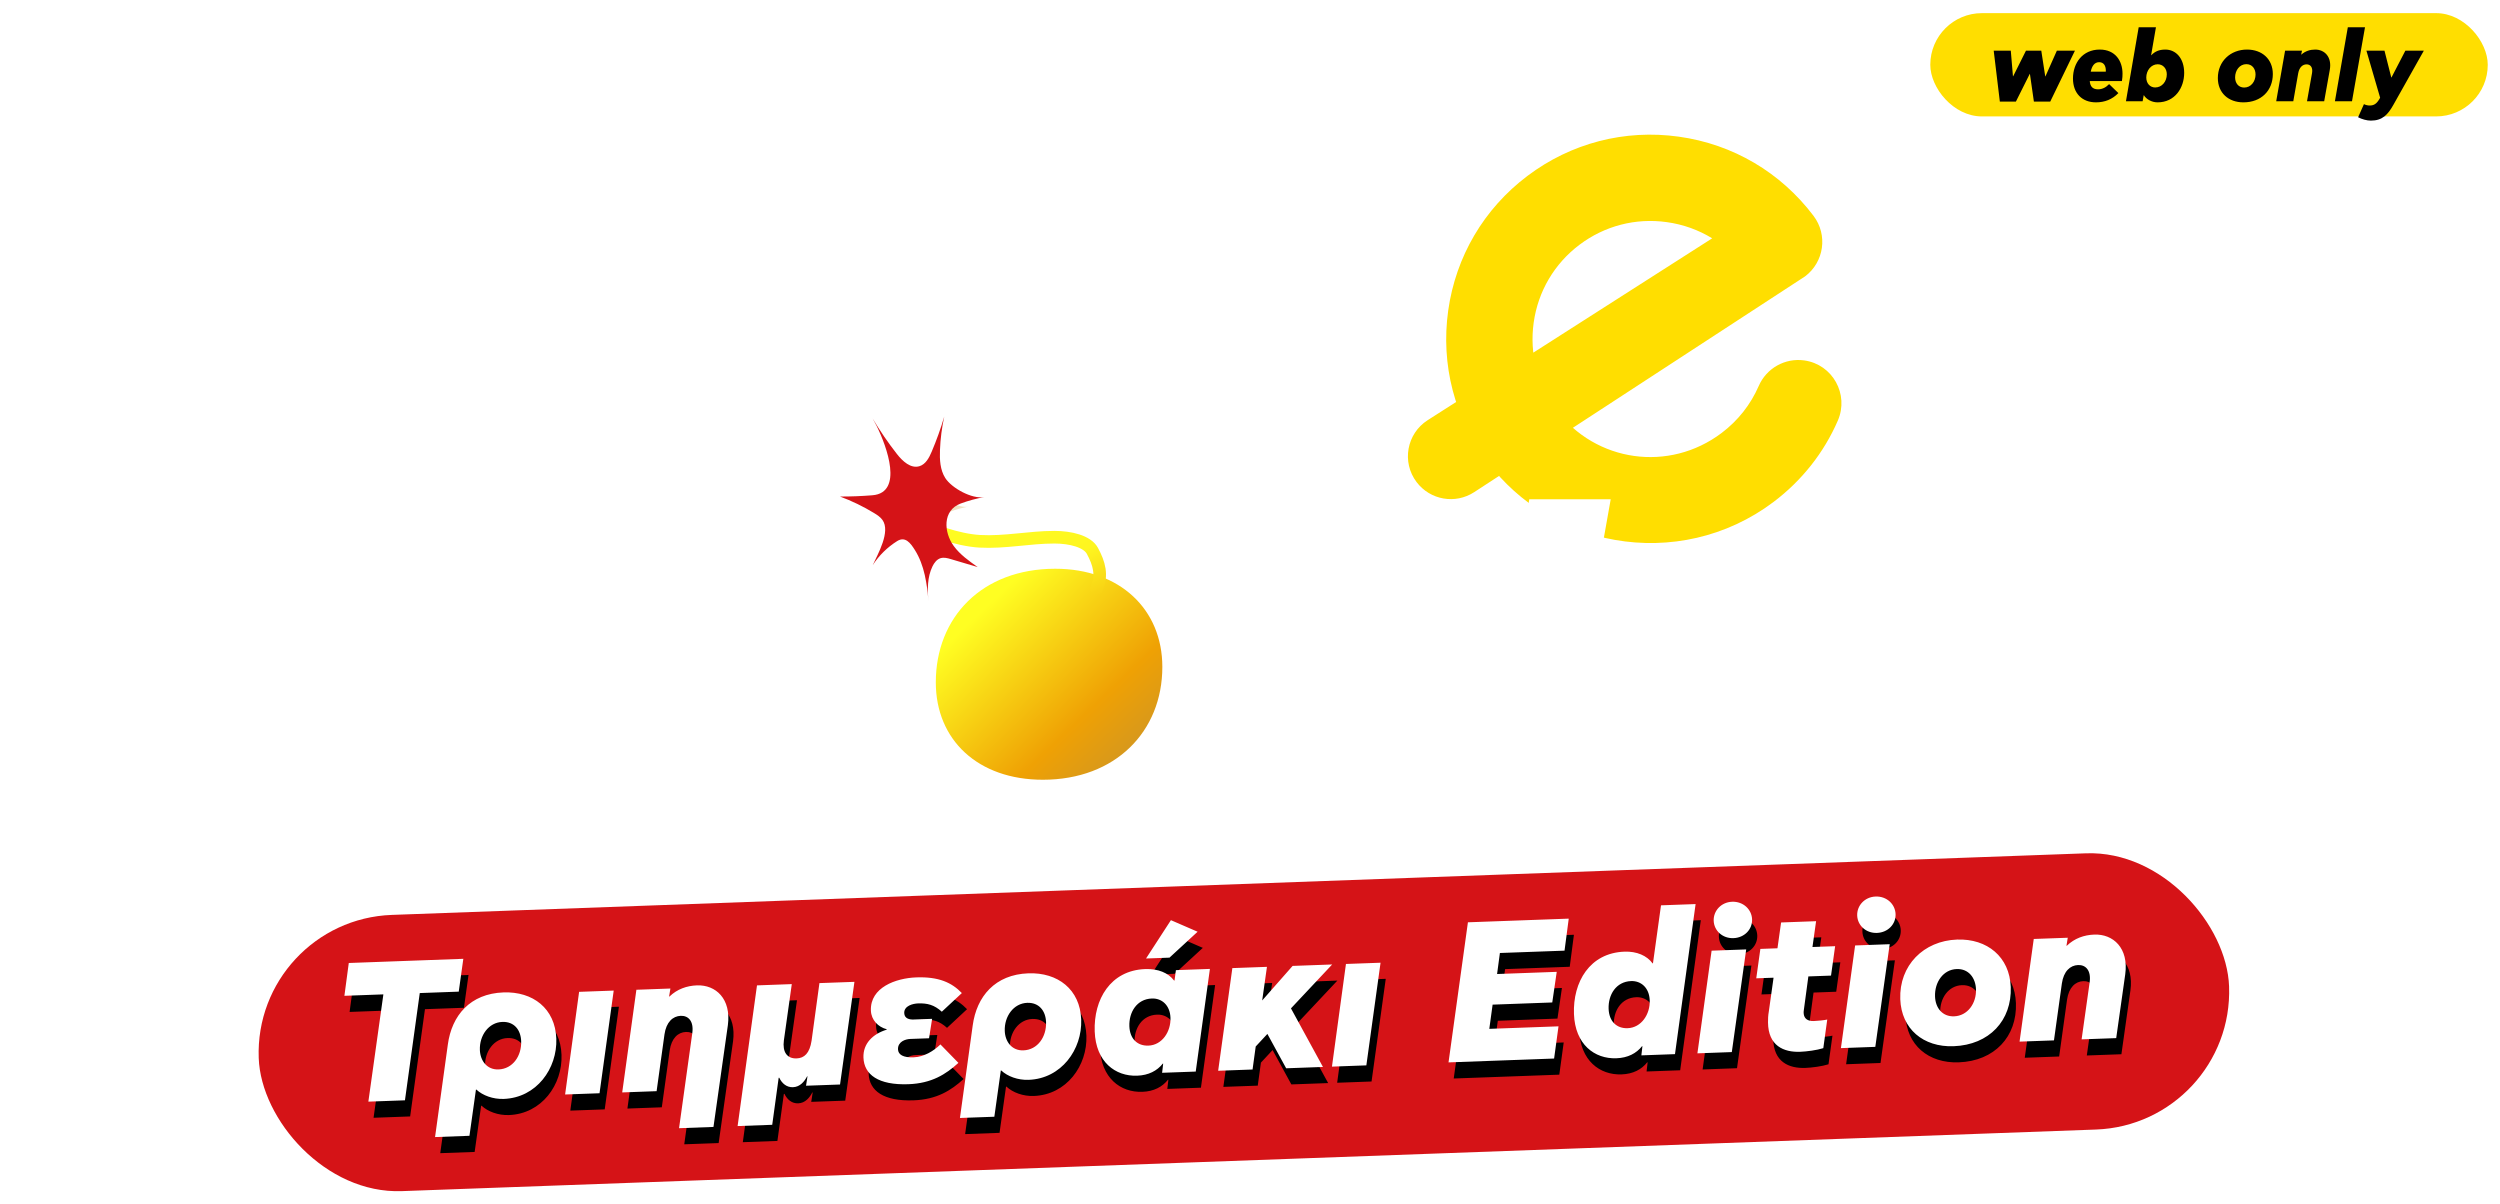 <svg width="137" height="66" viewBox="0 0 137 66" fill="none" xmlns="http://www.w3.org/2000/svg">
<rect x="13.903" y="50.412" width="108.047" height="15.147" rx="7.573" transform="rotate(-2.082 13.903 50.412)" fill="#D51317"/>
<path d="M25.424 55.226L23.288 55.303L22.476 61.181L20.471 61.254L21.294 55.376L19.158 55.454L19.398 53.656L25.675 53.427L25.424 55.226ZM27.603 59.489C28.387 59.461 28.874 58.745 28.845 57.938C28.822 57.317 28.457 56.861 27.814 56.885C27.062 56.912 26.553 57.629 26.582 58.424C26.604 59.013 26.971 59.512 27.603 59.489ZM26.366 60.593L26.011 63.126L24.126 63.194L24.826 58.128C25.04 56.527 26.055 55.334 27.875 55.268C29.488 55.209 30.711 56.147 30.771 57.803C30.831 59.437 29.689 61.039 27.891 61.105C27.302 61.126 26.738 60.917 26.388 60.592L26.366 60.593ZM31.253 60.862L32.02 55.237L33.916 55.168L33.138 60.794L31.253 60.862ZM34.382 60.749L35.159 55.123L37.023 55.055L36.951 55.494L36.973 55.493C37.395 55.085 37.923 54.902 38.478 54.882C39.514 54.845 40.36 55.621 40.172 57.057L39.382 62.64L37.497 62.708L38.224 57.488C38.31 56.841 38.004 56.536 37.59 56.551C37.154 56.567 36.795 56.897 36.699 57.566L36.267 60.68L34.382 60.749ZM42.956 59.946L42.602 62.523L40.706 62.592L41.768 54.883L43.675 54.813L43.241 57.895C43.156 58.531 43.409 58.904 43.943 58.884C44.357 58.869 44.653 58.608 44.759 57.916L45.19 54.758L47.107 54.688L46.319 60.315L44.456 60.382L44.535 59.867L44.513 59.867C44.371 60.145 44.131 60.449 43.739 60.463C43.401 60.475 43.142 60.266 42.989 59.945L42.956 59.946ZM52.994 55.304L51.897 56.326C51.479 55.948 51.105 55.853 50.593 55.871C50.32 55.881 49.822 55.997 49.837 56.401C49.849 56.717 50.145 56.76 50.352 56.753L51.365 56.716L51.197 57.781L50.172 57.818C49.889 57.828 49.48 57.974 49.495 58.388C49.505 58.682 49.784 58.847 50.351 58.826C50.928 58.805 51.462 58.469 51.82 58.118L52.806 59.13C52.119 59.755 51.341 60.252 50.066 60.298C48.421 60.358 47.636 59.776 47.602 58.839C47.574 58.076 48.111 57.544 48.877 57.308L48.876 57.286C48.403 57.162 48.029 56.783 48.01 56.26C47.964 54.996 49.375 54.486 50.497 54.445C51.718 54.401 52.438 54.724 52.994 55.304ZM56.366 58.444C57.151 58.415 57.638 57.699 57.608 56.893C57.586 56.272 57.22 55.816 56.577 55.839C55.825 55.866 55.317 56.583 55.346 57.379C55.367 57.967 55.734 58.467 56.366 58.444ZM55.13 59.547L54.775 62.08L52.889 62.149L53.589 57.083C53.804 55.482 54.819 54.288 56.639 54.222C58.251 54.163 59.475 55.101 59.535 56.757C59.594 58.392 58.452 59.994 56.654 60.059C56.066 60.08 55.502 59.872 55.152 59.546L55.13 59.547ZM63.087 53.409L64.451 51.308L65.914 51.943L64.373 53.363L63.087 53.409ZM63.217 58.184C63.969 58.156 64.455 57.419 64.427 56.656C64.402 55.969 63.951 55.582 63.407 55.602C62.578 55.632 62.147 56.357 62.174 57.12C62.2 57.817 62.617 58.206 63.217 58.184ZM64.725 54.048L66.588 53.98L65.811 59.606L63.969 59.673L64.027 59.169L64.005 59.17C63.692 59.563 63.232 59.809 62.6 59.832C61.401 59.875 60.336 59.074 60.275 57.407C60.212 55.652 61.136 54.059 63.042 53.989C63.751 53.964 64.305 54.194 64.626 54.619L64.647 54.618L64.725 54.048ZM73.288 53.737L71.029 56.143L72.783 59.353L70.767 59.426L69.738 57.543L69.098 58.232L68.925 59.493L67.04 59.561L67.817 53.936L69.714 53.867L69.453 55.709L71.119 53.816L73.288 53.737ZM73.276 59.335L74.043 53.709L75.939 53.64L75.161 59.266L73.276 59.335ZM79.664 59.102L80.727 51.426L86.251 51.225L86.021 52.979L82.479 53.108L82.325 54.259L85.594 54.141L85.349 55.819L82.08 55.938L81.899 57.264L85.691 57.127L85.45 58.892L79.664 59.102ZM89.48 57.229C90.231 57.202 90.718 56.464 90.69 55.701C90.665 55.015 90.214 54.627 89.669 54.647C88.841 54.677 88.409 55.402 88.437 56.165C88.462 56.862 88.88 57.251 89.48 57.229ZM86.538 56.452C86.474 54.698 87.398 53.104 89.305 53.035C89.981 53.01 90.535 53.252 90.845 53.677L90.867 53.676L91.308 50.496L93.204 50.427L92.074 58.651L90.232 58.718L90.29 58.214L90.268 58.215C89.955 58.608 89.495 58.854 88.863 58.877C87.664 58.921 86.599 58.119 86.538 56.452ZM93.303 58.607L94.08 52.981L95.976 52.912L95.188 58.538L93.303 58.607ZM96.298 51.264C96.318 51.809 95.888 52.272 95.278 52.294C94.678 52.315 94.215 51.885 94.195 51.34C94.175 50.795 94.606 50.321 95.205 50.3C95.815 50.277 96.279 50.719 96.298 51.264ZM98.932 58.522C98.028 58.555 97.186 58.193 97.172 56.917C97.166 56.764 97.179 56.513 97.216 56.315L97.475 54.462L96.528 54.496L96.753 52.884L97.69 52.85L97.889 51.435L99.807 51.365L99.608 52.78L100.85 52.735L100.625 54.347L99.382 54.392L99.133 56.245C99.125 56.311 99.116 56.377 99.13 56.453C99.16 56.691 99.33 56.849 99.679 56.836C99.875 56.829 100.255 56.794 100.418 56.755L100.202 58.323C99.857 58.434 99.292 58.509 98.932 58.522ZM101.167 58.321L101.944 52.695L103.84 52.626L103.052 58.252L101.167 58.321ZM104.162 50.978C104.182 51.523 103.752 51.986 103.141 52.008C102.542 52.03 102.079 51.599 102.059 51.054C102.039 50.509 102.47 50.035 103.069 50.014C103.679 49.992 104.143 50.433 104.162 50.978ZM107.34 58.216C105.684 58.277 104.48 57.273 104.42 55.638C104.353 53.786 105.701 52.438 107.531 52.372C109.188 52.312 110.414 53.325 110.473 54.971C110.54 56.802 109.301 58.145 107.34 58.216ZM107.368 56.579C108.109 56.552 108.597 55.868 108.569 55.095C108.546 54.474 108.167 53.964 107.514 53.987C106.773 54.014 106.296 54.708 106.324 55.493C106.347 56.114 106.725 56.602 107.368 56.579ZM110.957 57.965L111.734 52.339L113.598 52.271L113.526 52.711L113.548 52.71C113.97 52.301 114.498 52.119 115.054 52.099C116.089 52.061 116.946 52.837 116.747 54.274L116.253 57.772L114.357 57.841L114.799 54.705C114.885 54.058 114.579 53.752 114.165 53.767C113.729 53.783 113.37 54.113 113.274 54.782L112.842 57.896L110.957 57.965Z" fill="black"/>
<path d="M25.139 54.342L23.003 54.42L22.191 60.297L20.186 60.37L21.009 54.492L18.873 54.57L19.113 52.772L25.39 52.543L25.139 54.342ZM27.318 58.605C28.103 58.577 28.589 57.861 28.56 57.054C28.538 56.433 28.172 55.977 27.529 56.001C26.777 56.028 26.268 56.745 26.297 57.541C26.319 58.129 26.686 58.628 27.318 58.605ZM26.082 59.709L25.726 62.242L23.841 62.311L24.541 57.244C24.755 55.643 25.77 54.45 27.59 54.384C29.203 54.325 30.426 55.263 30.486 56.919C30.546 58.553 29.404 60.155 27.606 60.221C27.017 60.242 26.453 60.033 26.103 59.708L26.082 59.709ZM30.968 59.978L31.735 54.353L33.631 54.284L32.854 59.91L30.968 59.978ZM34.097 59.865L34.874 54.239L36.738 54.171L36.666 54.61L36.688 54.609C37.11 54.201 37.638 54.019 38.194 53.998C39.229 53.961 40.075 54.737 39.888 56.174L39.098 61.756L37.212 61.825L37.939 56.604C38.025 55.958 37.719 55.652 37.305 55.667C36.869 55.683 36.51 56.013 36.414 56.682L35.982 59.796L34.097 59.865ZM42.671 59.062L42.318 61.639L40.421 61.708L41.483 53.999L43.39 53.929L42.957 57.011C42.871 57.647 43.124 58.02 43.658 58.001C44.072 57.985 44.368 57.724 44.474 57.032L44.905 53.874L46.823 53.805L46.034 59.431L44.171 59.498L44.25 58.983L44.229 58.984C44.086 59.261 43.846 59.565 43.454 59.579C43.116 59.591 42.857 59.383 42.704 59.061L42.671 59.062ZM52.709 54.42L51.612 55.442C51.194 55.064 50.82 54.969 50.308 54.987C50.035 54.997 49.538 55.114 49.552 55.517C49.564 55.833 49.86 55.877 50.067 55.869L51.08 55.832L50.912 56.897L49.888 56.934C49.604 56.944 49.195 57.09 49.21 57.504C49.221 57.798 49.499 57.963 50.066 57.942C50.644 57.921 51.177 57.585 51.535 57.234L52.521 58.246C51.835 58.871 51.056 59.368 49.781 59.415C48.136 59.474 47.351 58.892 47.317 57.955C47.289 57.192 47.826 56.66 48.592 56.425L48.592 56.403C48.118 56.278 47.744 55.899 47.725 55.376C47.679 54.112 49.09 53.602 50.212 53.561C51.433 53.517 52.154 53.84 52.709 54.42ZM56.082 57.56C56.866 57.531 57.353 56.815 57.324 56.009C57.301 55.388 56.935 54.932 56.292 54.955C55.541 54.983 55.032 55.699 55.061 56.495C55.082 57.083 55.45 57.583 56.082 57.56ZM54.845 58.663L54.49 61.197L52.605 61.265L53.304 56.199C53.519 54.598 54.534 53.404 56.354 53.338C57.966 53.28 59.19 54.217 59.25 55.873C59.309 57.508 58.167 59.11 56.37 59.175C55.781 59.197 55.217 58.988 54.867 58.662L54.845 58.663ZM62.802 52.526L64.166 50.425L65.629 51.059L64.088 52.479L62.802 52.526ZM62.932 57.3C63.684 57.273 64.17 56.535 64.142 55.772C64.117 55.085 63.667 54.698 63.122 54.718C62.294 54.748 61.862 55.473 61.889 56.236C61.915 56.933 62.333 57.322 62.932 57.3ZM64.44 53.164L66.303 53.096L65.526 58.722L63.684 58.789L63.742 58.285L63.721 58.286C63.408 58.679 62.947 58.925 62.315 58.948C61.117 58.992 60.051 58.19 59.99 56.523C59.927 54.769 60.851 53.175 62.758 53.105C63.466 53.08 64.02 53.31 64.341 53.735L64.363 53.734L64.44 53.164ZM73.003 52.853L70.745 55.259L72.498 58.469L70.482 58.542L69.453 56.659L68.813 57.348L68.64 58.609L66.755 58.678L67.533 53.052L69.429 52.983L69.168 54.825L70.835 52.932L73.003 52.853ZM72.991 58.451L73.758 52.825L75.654 52.757L74.876 58.382L72.991 58.451ZM79.379 58.219L80.442 50.542L85.967 50.341L85.736 52.096L82.194 52.224L82.04 53.376L85.309 53.257L85.064 54.935L81.795 55.054L81.614 56.381L85.406 56.243L85.165 58.008L79.379 58.219ZM89.195 56.345C89.947 56.318 90.433 55.58 90.405 54.817C90.38 54.131 89.93 53.743 89.385 53.763C88.556 53.793 88.125 54.518 88.152 55.281C88.178 55.978 88.596 56.367 89.195 56.345ZM86.253 55.568C86.189 53.814 87.114 52.22 89.02 52.151C89.696 52.126 90.251 52.368 90.561 52.793L90.582 52.792L91.023 49.612L92.919 49.543L91.789 57.767L89.947 57.834L90.005 57.33L89.984 57.331C89.671 57.724 89.21 57.97 88.578 57.993C87.38 58.037 86.314 57.235 86.253 55.568ZM93.018 57.723L93.796 52.097L95.692 52.028L94.903 57.654L93.018 57.723ZM96.014 50.38C96.033 50.925 95.603 51.388 94.993 51.41C94.393 51.432 93.93 51.001 93.91 50.456C93.891 49.911 94.321 49.438 94.92 49.416C95.53 49.394 95.994 49.835 96.014 50.38ZM98.648 57.638C97.743 57.671 96.901 57.309 96.887 56.033C96.882 55.88 96.894 55.629 96.931 55.431L97.191 53.578L96.243 53.612L96.468 52L97.405 51.966L97.604 50.551L99.522 50.481L99.323 51.896L100.565 51.851L100.34 53.463L99.098 53.508L98.849 55.361C98.84 55.427 98.832 55.493 98.845 55.569C98.876 55.808 99.045 55.965 99.394 55.953C99.59 55.945 99.971 55.91 100.133 55.871L99.917 57.439C99.572 57.55 99.007 57.625 98.648 57.638ZM100.882 57.437L101.66 51.811L103.556 51.742L102.767 57.368L100.882 57.437ZM103.878 50.094C103.897 50.639 103.467 51.102 102.857 51.124C102.257 51.146 101.794 50.715 101.774 50.17C101.755 49.626 102.185 49.152 102.784 49.13C103.394 49.108 103.858 49.549 103.878 50.094ZM107.055 57.333C105.399 57.393 104.195 56.389 104.135 54.755C104.068 52.902 105.416 51.555 107.246 51.488C108.903 51.428 110.129 52.442 110.189 54.087C110.255 55.918 109.017 57.261 107.055 57.333ZM107.083 55.695C107.824 55.668 108.312 54.985 108.284 54.211C108.261 53.59 107.883 53.08 107.229 53.104C106.488 53.13 106.011 53.824 106.04 54.609C106.062 55.23 106.44 55.718 107.083 55.695ZM110.672 57.081L111.45 51.455L113.313 51.388L113.242 51.827L113.263 51.826C113.685 51.418 114.213 51.235 114.769 51.215C115.804 51.177 116.661 51.953 116.463 53.39L115.968 56.889L114.072 56.957L114.514 53.821C114.6 53.174 114.294 52.869 113.88 52.884C113.444 52.9 113.085 53.229 112.99 53.898L112.557 57.013L110.672 57.081Z" fill="white"/>
<path d="M12.781 18.11H12.726L8.274 27.202H2.021L0 8.09H7.074L7.538 16.581H7.593L11.69 8.09H17.043L18.436 16.581H18.49L21.522 8.09H28.787L20.594 27.202H14.339L12.783 18.11H12.781Z" fill="white"/>
<path d="M29.769 8.09H44.79L43.834 13.469H35.34L35.094 14.97H42.824L41.923 19.994H34.193L33.893 21.769H43.015L42.059 27.202H26.437L29.77 8.09H29.769Z" fill="white"/>
<path d="M46.975 8.09H61.996L61.04 13.469H52.546L52.3 14.97H60.03L59.129 19.994H51.399L51.099 21.769H60.221L59.265 27.202H43.643L46.975 8.09H46.975Z" fill="white"/>
<path d="M69.643 14.124L74.859 8.091H82.643L74.641 16.336L79.939 27.202H72.592L69.834 21.305L68.058 23.107L67.348 27.202H60.848L64.18 8.09H70.708L69.643 14.124V14.124Z" fill="white"/>
<path d="M109.024 16.882L110.58 8.09H116.971L113.612 27.202H107.795L102.305 17.674H102.25L100.557 27.202H94.139L97.471 8.09H103.917L108.942 16.882H109.024Z" fill="white"/>
<path d="M124.072 27.202H115.797L119.129 8.09H125.793C131.747 8.09 136.253 11.039 136.253 16.636C136.253 23.216 131.146 27.202 124.072 27.202V27.202ZM129.616 16.909C129.616 14.616 127.868 13.633 125.191 13.633H124.672L123.279 21.66H124.153C127.13 21.66 129.615 20.323 129.615 16.909H129.616Z" fill="white"/>
<g filter="url(#filter0_d_1_656)">
<path d="M87.665 28.755C84.975 28.28 82.452 26.828 80.68 24.481C78.879 22.095 78.115 19.15 78.529 16.19C78.943 13.229 80.486 10.607 82.873 8.807C85.26 7.007 88.204 6.243 91.166 6.657C94.13 7.069 96.75 8.614 98.552 11C99.339 12.042 99.131 13.525 98.088 14.312L79.955 26.137C78.921 26.813 77.54 26.571 76.796 25.585C75.972 24.494 76.252 22.932 77.404 22.194L92.995 12.228C92.248 11.769 91.407 11.465 90.511 11.341C88.801 11.101 87.1 11.543 85.722 12.582C84.344 13.621 83.453 15.136 83.214 16.845C82.975 18.554 83.416 20.254 84.456 21.632C86.623 24.503 90.636 25.064 93.508 22.899C94.412 22.218 95.106 21.332 95.545 20.322C95.968 19.346 96.989 18.771 98.042 18.919C99.599 19.137 100.506 20.779 99.88 22.22C99.121 23.966 97.92 25.496 96.359 26.674C93.78 28.62 90.621 29.277 87.664 28.755L87.665 28.755Z" fill="#FFDE00"/>
</g>
<g filter="url(#filter1_d_1_656)">
<path d="M44.137 32.577H44.177C44.794 31.96 45.552 31.521 46.727 31.521C48.878 31.521 50.571 33.254 50.571 36.121C50.571 39.307 48.858 42.394 45.113 42.394C43.678 42.394 42.822 41.697 42.483 41.119H42.443L42.264 42.135H38.021L40.63 27.199H45.093L44.136 32.576L44.137 32.577ZM46.069 36.719C46.069 35.922 45.531 35.325 44.794 35.325C43.778 35.325 43.081 36.141 43.081 37.197C43.081 37.993 43.559 38.571 44.316 38.571C45.372 38.571 46.069 37.815 46.069 36.719V36.719Z" fill="white"/>
</g>
<path d="M51.282 37.392C51.282 33.835 53.803 31.167 57.828 31.167C61.366 31.167 63.696 33.391 63.696 36.546C63.696 40.083 61.133 42.73 57.15 42.73C53.592 42.73 51.282 40.549 51.282 37.393V37.392Z" fill="url(#paint0_linear_1_656)"/>
<g clip-path="url(#clip0_1_656)">
<path opacity="0.3" d="M50.884 25.877C50.881 25.886 50.876 25.895 50.872 25.903C50.864 26.193 50.886 26.483 50.968 26.761C51.075 27.133 51.297 27.481 51.627 27.683C51.53 27.624 51.212 27.996 51.166 28.06C51.026 28.257 50.965 28.476 50.929 28.711C50.854 29.198 51.097 29.639 51.452 29.971C51.125 29.967 50.824 30.199 50.68 30.494C50.626 30.604 50.587 30.73 50.56 30.863C50.666 31.264 50.717 31.683 50.751 32.097C50.704 31.612 50.698 31.09 50.917 30.641C50.989 30.494 51.096 30.349 51.253 30.301C51.394 30.259 51.545 30.3 51.686 30.342C52.055 30.452 52.425 30.561 52.794 30.671C52.431 30.416 52.062 30.154 51.8 29.797C51.383 29.229 51.323 28.315 52.09 28.031C52.406 27.914 52.732 27.826 53.064 27.765C52.555 27.858 51.715 27.393 51.447 26.974C51.233 26.636 51.211 26.211 51.228 25.811C51.246 25.345 51.307 24.88 51.406 24.424C51.26 24.918 51.085 25.404 50.885 25.878L50.884 25.877Z" fill="#CCA237"/>
<path d="M51.036 28.747C51.307 28.906 51.466 29.169 51.779 29.272C52.357 29.461 53.083 29.629 53.688 29.663C55.074 29.74 56.407 29.439 57.782 29.439C58.654 29.439 59.581 29.663 59.864 30.188C60.228 30.864 60.433 31.53 60.082 32.264" stroke="url(#paint1_linear_1_656)" stroke-width="0.692" stroke-linecap="round"/>
<path d="M48.346 26.975C49.412 26.291 48.311 23.76 47.818 22.93C48.221 23.608 48.666 24.259 49.151 24.879C49.459 25.273 49.91 25.694 50.388 25.547C50.731 25.441 50.918 25.081 51.058 24.749C51.323 24.123 51.554 23.482 51.745 22.829C51.614 23.431 51.534 24.045 51.511 24.66C51.489 25.189 51.517 25.748 51.8 26.195C52.153 26.748 53.263 27.362 53.935 27.24C53.497 27.32 53.068 27.437 52.65 27.591C51.637 27.965 51.716 29.172 52.266 29.923C52.612 30.394 53.099 30.739 53.578 31.076C53.09 30.93 52.602 30.787 52.115 30.642C51.929 30.587 51.73 30.531 51.544 30.588C51.337 30.651 51.195 30.842 51.1 31.036C50.812 31.629 50.82 32.318 50.881 32.959C50.801 31.982 50.658 30.973 50.136 30.142C49.897 29.761 49.611 29.373 49.165 29.651C48.63 29.986 48.17 30.438 47.827 30.968C48.102 30.367 48.82 29.129 48.356 28.49C48.237 28.327 48.064 28.214 47.891 28.11C47.302 27.751 46.678 27.45 46.032 27.21C46.623 27.212 47.215 27.188 47.805 27.141C48.028 27.123 48.205 27.066 48.346 26.975Z" fill="#D51317"/>
</g>
<path d="M76.577 36.682C76.716 35.945 76.537 35.467 75.999 35.467C75.461 35.467 75.242 35.946 75.122 36.602L74.106 42.297H69.644L70.64 36.682C70.78 35.945 70.58 35.467 70.042 35.467C69.504 35.467 69.246 35.946 69.126 36.602L68.111 42.297H63.669L65.481 31.942H69.744L69.605 32.739H69.645C70.362 32.102 71.378 31.684 72.194 31.684C73.23 31.684 74.246 32.042 74.665 32.859H74.705C75.701 31.982 76.517 31.684 77.633 31.684C79.844 31.684 81.676 33.097 81.238 35.627L80.043 42.297H75.581L76.577 36.682Z" fill="white"/>
<path d="M87.311 32.739H87.352C87.969 32.122 88.726 31.684 89.901 31.684C92.052 31.684 93.745 33.416 93.745 36.283C93.745 39.469 92.033 42.556 88.288 42.556C86.854 42.556 85.997 41.859 85.658 41.281H85.618L85.439 42.297H81.196L83.805 27.361H88.267L87.311 32.738V32.739ZM89.243 36.881C89.243 36.084 88.705 35.487 87.968 35.487C86.952 35.487 86.255 36.303 86.255 37.359C86.255 38.156 86.734 38.733 87.49 38.733C88.546 38.733 89.243 37.977 89.243 36.882V36.881Z" fill="white"/>
<rect x="105.78" y="0.72" width="30.549" height="5.66" rx="2.83" fill="#FFDE00"/>
<path d="M109.591 5.566L109.255 2.775H110.191L110.31 4.181H110.321L111.024 2.775H111.862L112.079 4.187H112.089L112.717 2.775H113.707L112.354 5.566H111.457L111.24 4.052H111.229L110.472 5.566H109.591ZM114.86 5.609C114.097 5.609 113.599 5.112 113.599 4.3C113.599 3.457 114.124 2.716 115.065 2.716C115.93 2.716 116.314 3.354 116.314 4.035C116.314 4.154 116.309 4.268 116.282 4.441H114.519C114.54 4.728 114.67 4.895 114.973 4.895C115.2 4.895 115.406 4.793 115.579 4.609L116.087 5.101C115.752 5.447 115.335 5.609 114.86 5.609ZM114.573 3.927H115.395C115.395 3.916 115.4 3.889 115.4 3.878C115.4 3.603 115.287 3.408 115.033 3.408C114.768 3.408 114.632 3.635 114.573 3.927ZM116.502 5.55L117.2 1.493H118.146L117.881 3.024H117.892C118.081 2.829 118.308 2.716 118.66 2.716C119.239 2.716 119.693 3.192 119.693 3.997C119.693 4.809 119.19 5.609 118.233 5.609C117.903 5.609 117.605 5.425 117.486 5.22H117.475L117.416 5.55H116.502ZM118.103 4.793C118.476 4.793 118.741 4.468 118.741 4.073C118.741 3.738 118.519 3.522 118.243 3.522C117.876 3.522 117.616 3.868 117.616 4.246C117.616 4.582 117.832 4.793 118.103 4.793ZM122.939 5.609C122.117 5.609 121.538 5.09 121.538 4.279C121.538 3.359 122.23 2.716 123.139 2.716C123.961 2.716 124.551 3.24 124.551 4.057C124.551 4.966 123.912 5.609 122.939 5.609ZM122.982 4.798C123.35 4.798 123.604 4.468 123.604 4.084C123.604 3.776 123.426 3.516 123.101 3.516C122.733 3.516 122.484 3.851 122.484 4.241C122.484 4.549 122.663 4.798 122.982 4.798ZM124.736 5.55L125.223 2.775H126.148L126.105 2.991H126.115C126.332 2.797 126.597 2.716 126.873 2.716C127.386 2.716 127.797 3.116 127.673 3.824L127.365 5.55H126.424L126.7 4.003C126.754 3.684 126.608 3.527 126.402 3.527C126.186 3.527 126.002 3.684 125.942 4.014L125.672 5.55H124.736ZM127.953 5.55L128.661 1.493H129.602L128.889 5.55H127.953ZM129.679 2.775H130.669L131.042 4.246H131.053L131.815 2.775H132.827L131.161 5.739C130.858 6.28 130.56 6.61 129.922 6.61C129.706 6.61 129.43 6.534 129.224 6.426L129.544 5.707C129.652 5.761 129.76 5.782 129.857 5.782C130.079 5.782 130.225 5.701 130.382 5.442L130.431 5.355L129.679 2.775Z" fill="black"/>
<defs>
<filter id="filter0_d_1_656" x="74.658" y="4.883" width="28.749" height="27.371" filterUnits="userSpaceOnUse" color-interpolation-filters="sRGB">
<feFlood flood-opacity="0" result="BackgroundImageFix"/>
<feColorMatrix in="SourceAlpha" type="matrix" values="0 0 0 0 0 0 0 0 0 0 0 0 0 0 0 0 0 0 127 0" result="hardAlpha"/>
<feOffset dx="0.832" dy="0.832"/>
<feGaussianBlur stdDeviation="1.248"/>
<feComposite in2="hardAlpha" operator="out"/>
<feColorMatrix type="matrix" values="0 0 0 0 0 0 0 0 0 0 0 0 0 0 0 0 0 0 0.45 0"/>
<feBlend mode="normal" in2="BackgroundImageFix" result="effect1_dropShadow_1_656"/>
<feBlend mode="normal" in="SourceGraphic" in2="effect1_dropShadow_1_656" result="shape"/>
</filter>
<filter id="filter1_d_1_656" x="34.694" y="24.288" width="16.709" height="19.354" filterUnits="userSpaceOnUse" color-interpolation-filters="sRGB">
<feFlood flood-opacity="0" result="BackgroundImageFix"/>
<feColorMatrix in="SourceAlpha" type="matrix" values="0 0 0 0 0 0 0 0 0 0 0 0 0 0 0 0 0 0 127 0" result="hardAlpha"/>
<feOffset dx="-1.248" dy="-0.832"/>
<feGaussianBlur stdDeviation="1.04"/>
<feComposite in2="hardAlpha" operator="out"/>
<feColorMatrix type="matrix" values="0 0 0 0 0 0 0 0 0 0 0 0 0 0 0 0 0 0 0.25 0"/>
<feBlend mode="normal" in2="BackgroundImageFix" result="effect1_dropShadow_1_656"/>
<feBlend mode="normal" in="SourceGraphic" in2="effect1_dropShadow_1_656" result="shape"/>
</filter>
<linearGradient id="paint0_linear_1_656" x1="64.654" y1="44.918" x2="53.749" y2="33.505" gradientUnits="userSpaceOnUse">
<stop stop-color="#B38B40"/>
<stop offset="0.49" stop-color="#EFA104"/>
<stop offset="1" stop-color="#FFFE22"/>
</linearGradient>
<linearGradient id="paint1_linear_1_656" x1="62.453" y1="41.95" x2="54.15" y2="26.839" gradientUnits="userSpaceOnUse">
<stop stop-color="#B38B40"/>
<stop offset="0.338" stop-color="#EFA104"/>
<stop offset="0.685" stop-color="#FEF620"/>
<stop offset="1" stop-color="#FFFE22"/>
</linearGradient>
<clipPath id="clip0_1_656">
<rect width="16.401" height="17.571" fill="white" transform="translate(41.548 34.549) rotate(-69.65)"/>
</clipPath>
</defs>
</svg>
